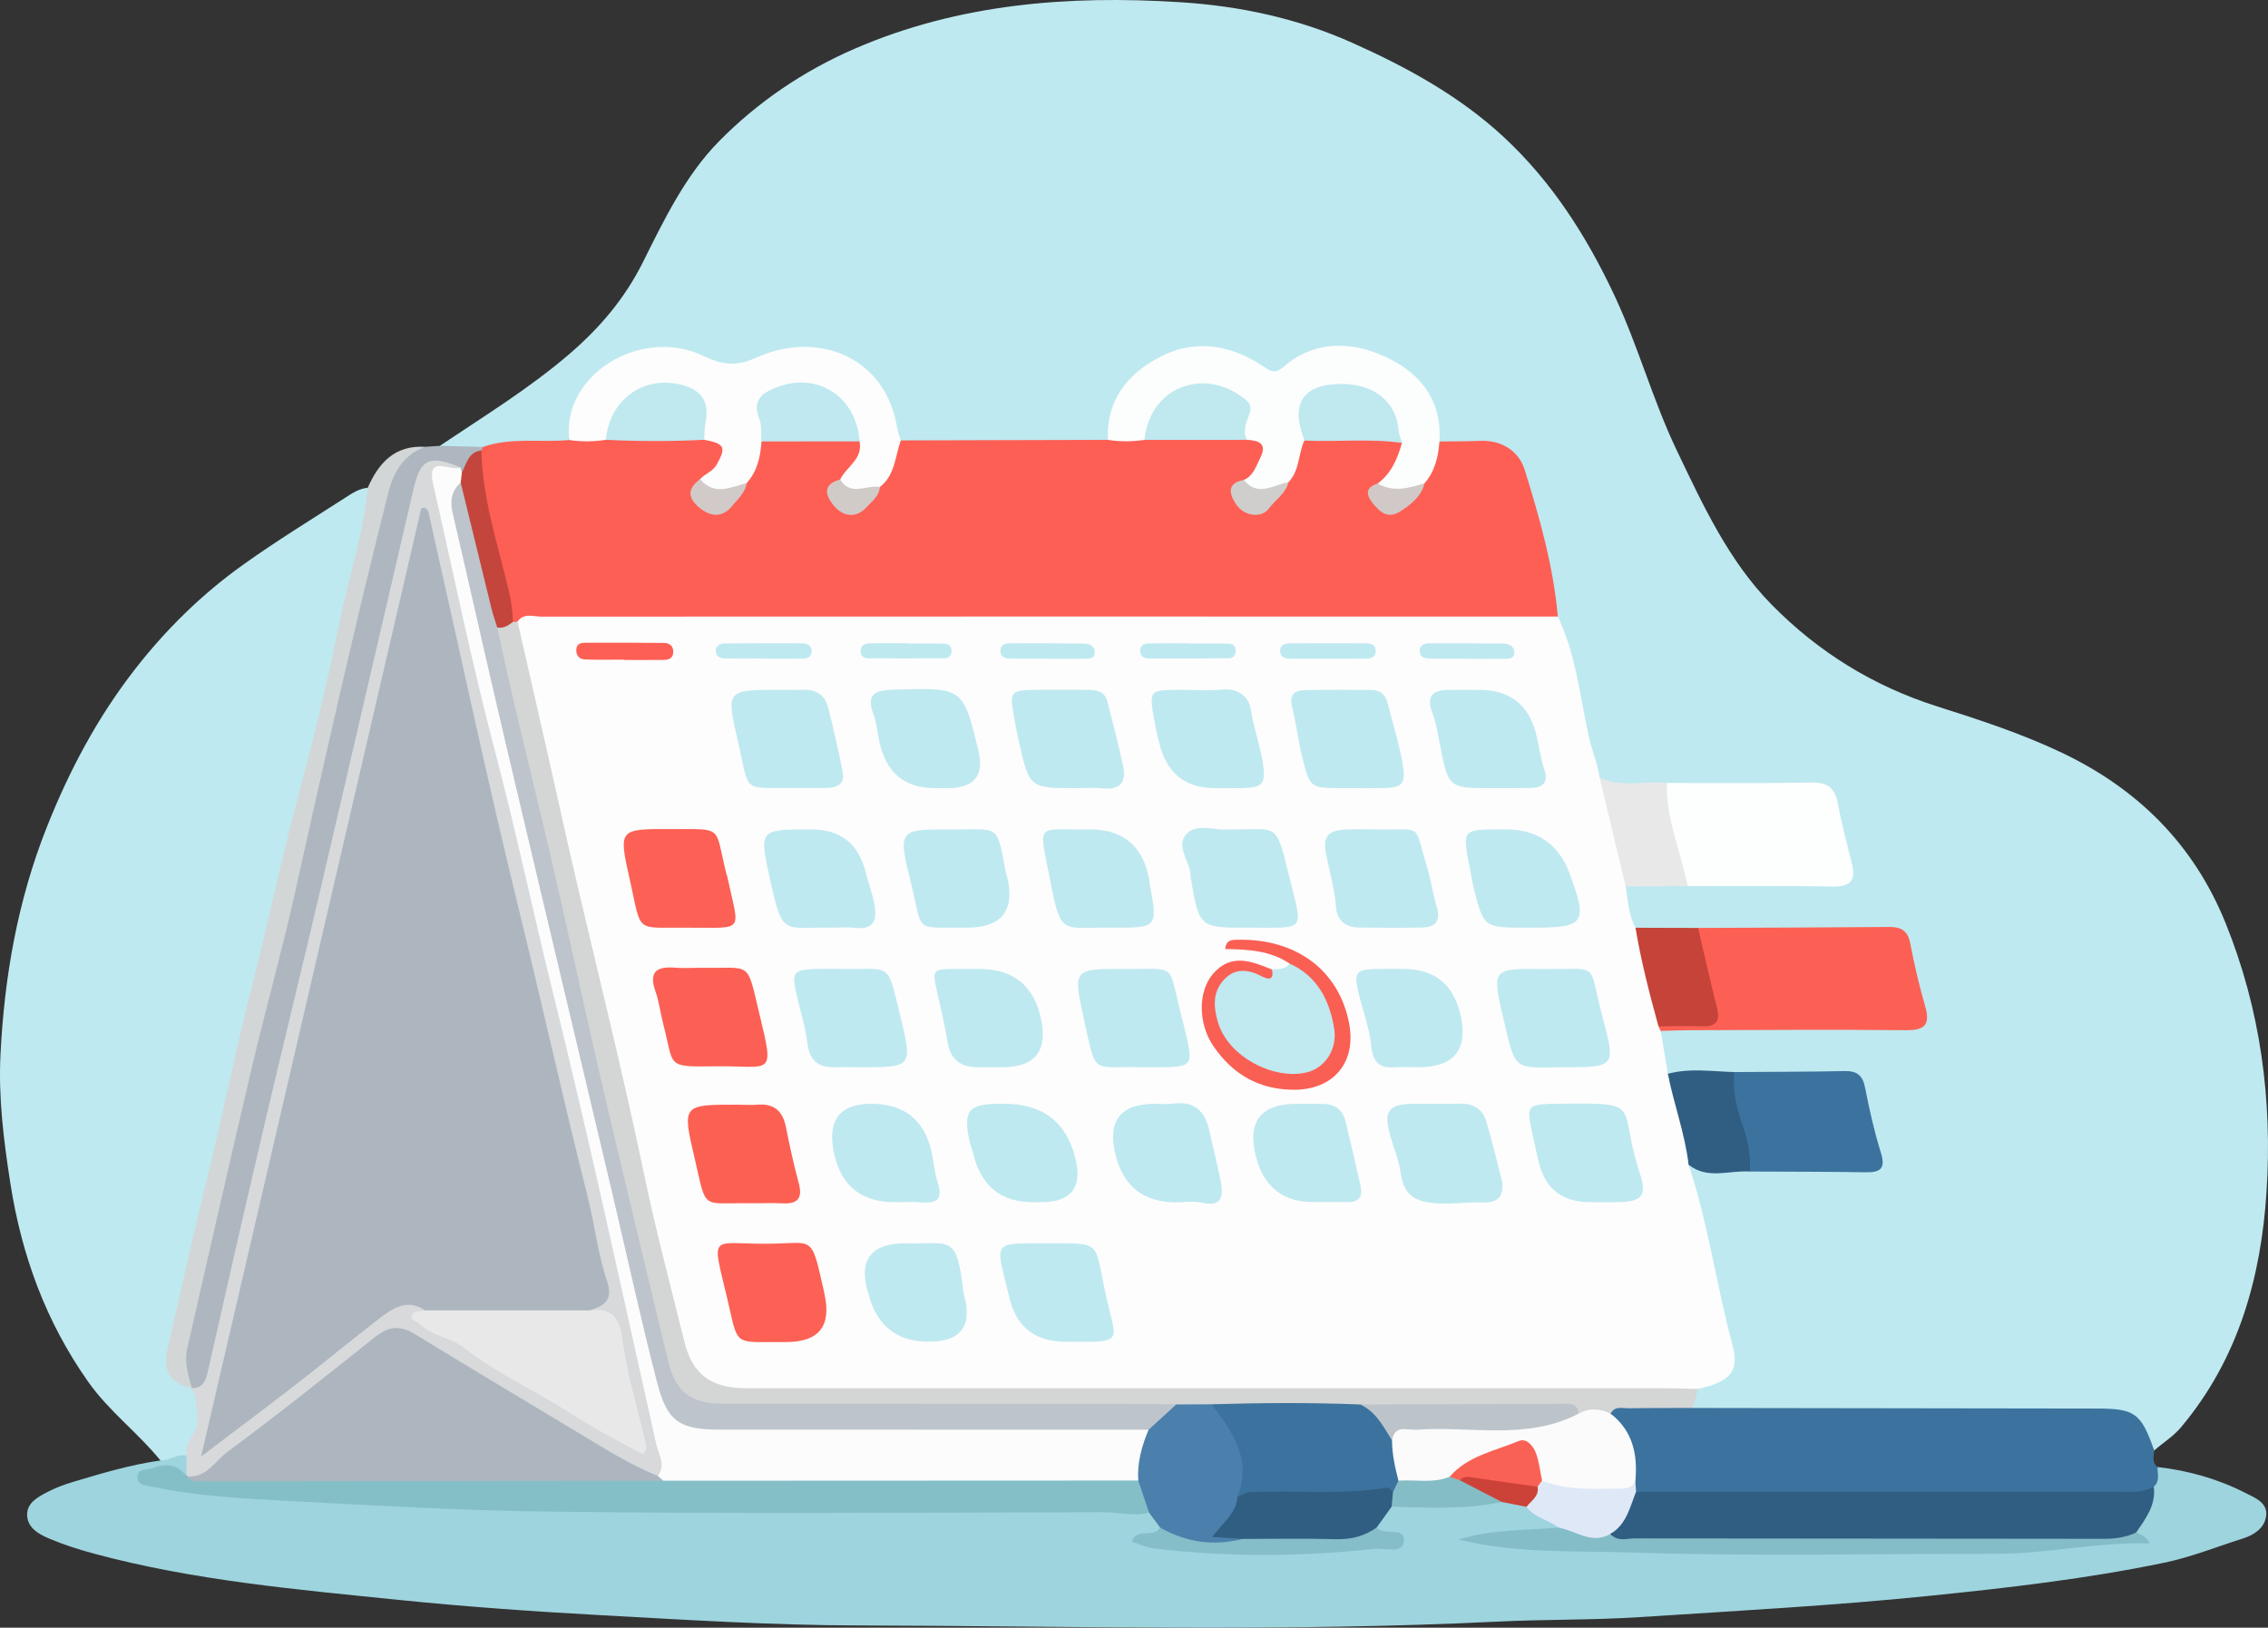 <?xml version="1.0" encoding="UTF-8"?>
<svg id="Layer_1" data-name="Layer 1" xmlns="http://www.w3.org/2000/svg" viewBox="0 0 713.861 512.457">
  <rect x="0" y="0" width="713.861" height="512.457" fill="#333333" stroke="none"/>
  <defs>
    <style>
      .cls-1 {
        fill: #c4453b;
      }

      .cls-2 {
        fill: #cd4238;
      }

      .cls-3 {
        fill: #fcfdfd;
      }

      .cls-4 {
        fill: #adb6bf;
      }

      .cls-5 {
        fill: #fdfefe;
      }

      .cls-6 {
        fill: #d1cac9;
      }

      .cls-7 {
        fill: #4b80ac;
      }

      .cls-8 {
        fill: #bcc4ca;
      }

      .cls-9 {
        fill: #dfe8f7;
      }

      .cls-10 {
        fill: #d0c9c7;
      }

      .cls-11 {
        fill: #bfe9f0;
      }

      .cls-12 {
        fill: #84bdc5;
      }

      .cls-13 {
        fill: #d1cbc8;
      }

      .cls-14 {
        fill: #3b739e;
      }

      .cls-15 {
        fill: #c54338;
      }

      .cls-16 {
        fill: #305e82;
      }

      .cls-17 {
        fill: #fd5f54;
      }

      .cls-18 {
        fill: #fc6053;
      }

      .cls-19 {
        fill: #bee9ef;
      }

      .cls-20 {
        fill: #d7d9db;
      }

      .cls-21 {
        fill: #fbfbfc;
      }

      .cls-22 {
        fill: #fcfdfc;
      }

      .cls-23 {
        fill: #bdc4cb;
      }

      .cls-24 {
        fill: #d3d6d6;
      }

      .cls-25 {
        fill: #fdfdfd;
      }

      .cls-26 {
        fill: #bfe9f1;
      }

      .cls-27 {
        fill: #bfe8f0;
      }

      .cls-28 {
        fill: #9ed4de;
      }

      .cls-29 {
        fill: #fd6054;
      }

      .cls-30 {
        fill: #aeb6bf;
      }

      .cls-31 {
        fill: #e8e8e8;
      }

      .cls-32 {
        fill: #c0e9f0;
      }

      .cls-33 {
        fill: #84bdc8;
      }

      .cls-34 {
        fill: #bfe8ef;
      }

      .cls-35 {
        fill: #bfe9ef;
      }

      .cls-36 {
        fill: #84bfc7;
      }

      .cls-37 {
        fill: #d4d5d5;
      }

      .cls-38 {
        fill: #fa6155;
      }

      .cls-39 {
        fill: #bee9f0;
      }

      .cls-40 {
        fill: #d0cecc;
      }

      .cls-41 {
        fill: #fa5f54;
      }

      .cls-42 {
        fill: #85bdc9;
      }

      .cls-43 {
        fill: #fcfcfc;
      }

      .cls-44 {
        fill: #fc6054;
      }
    </style>
  </defs>
  <path class="cls-39" d="M138.463,140.353c13.836-9.31,28.079-17.995,40.801-28.942,9.571-8.236,17.395-17.453,23.088-28.855,6.727-13.473,13.408-27.378,24.033-38.15,12.162-12.329,26.578-22.107,42.61-29.061C301.813,1.112,336.456-1.529,371.536,.698c18.561,1.178,36.761,5.023,54.046,12.755,17.309,7.743,33.802,16.77,47.692,29.655,15.158,14.061,26.15,31.284,34.921,50.005,7.445,15.889,12.033,32.927,19.584,48.706,8.229,17.196,16.286,34.756,29.886,48.578,14.595,14.835,31.905,25.584,51.898,31.946,13.368,4.254,26.757,8.607,39.443,14.652,23.787,11.334,41.408,28.746,51.432,53.442,11.08,27.3,14.854,55.872,12.952,84.958-1.765,26.991-8.903,52.503-26.888,73.935-2.534,3.019-5.694,4.859-8.461,7.361-7.103-10.822-17.813-10.862-29.231-10.725-34.089,.41-68.187,.167-102.281,.123-4.299-.006-8.686,.511-12.809-1.327-3.224-2.478-1.766-5.102-.244-7.728q11.046-7.221,7.854-20.224c-3.634-14.986-6.188-30.225-10.528-45.047-.538-1.838-1.039-3.699,.704-5.252,6.411-.901,12.834,.06,19.244-.185,10.313-.146,20.632,.087,30.946-.098,7.487-.134,8.354-1.078,6.671-8.053-5.052-20.931-3.093-17.822-21.798-18.107-6.786-.103-13.574,.121-20.364-.081-7.425-.429-15.088,1.376-22.164-2.359-2.295-4.444-4.362-8.905-.849-13.711,7.851-3.045,16.072-1.389,24.101-1.604,15.974-.428,31.968-.008,47.951-.181,7.946-.086,8.554-.983,7.268-8.513q-3.259-19.075-22.525-19.086c-15.171-.032-30.343,.17-45.518-.097-6.498-.049-13.034,.834-19.459-.875-5.158-4.081-5.938-9.186-3.501-15.042,6.166-3.34,12.817-1.555,19.271-1.815,13.827-.241,27.664,.095,41.496-.155,7.728-.14,8.533-1.195,6.863-8.789-4.443-20.206-1.935-18.823-22.67-18.87-10.579-.024-21.16,.147-31.743-.079-7.164-.464-14.662,1.843-21.348-2.559-3.448-3.747-4.478-8.525-5.36-13.283-2.408-12.981-5.357-25.829-9.088-38.492-2.4-12.766-5.384-25.405-8.662-37.972-3.117-11.951-6.931-14.895-19.286-15.354-2.696-.1-5.438,.047-7.876-1.452-1.779-1.56-1.877-3.789-2.382-5.881-4.596-19.037-26.251-28.589-42.936-18.421-5.131,3.127-8.763,3.203-13.979,.417-18.69-9.984-36.832-2.099-42.686,18.067-.749,2.581-1.018,5.416-4.043,6.613-20.56,1.718-41.114,1.505-61.661,.153-3.202-1.092-4.51-3.803-5.241-6.732-5.436-21.755-25.841-26.937-43.631-18.36-4.675,2.254-8.596,1.893-13.1-.116-20.457-9.123-36.619-1.458-42.17,19.819-.482,1.849-.868,3.711-2.698,4.798-8.902,2.365-18.192,.787-27.136,2.738-4.419-.334-9.239,1.458-12.981-2.443Z"/>
  <path class="cls-28" d="M679.1,461.869c9.725,1.109,19.027,3.756,27.734,8.198,3.01,1.536,7.104,3.054,6.416,7.403-.582,3.677-3.742,5.781-7.274,6.9-8.248,2.613-16.364,5.881-24.794,7.632-24.33,5.054-48.997,7.887-73.718,10.411-30.393,3.103-60.868,4.734-91.336,6.713-14.903,.968-29.77,.678-44.634,1.41-67.235,3.309-134.506,1.376-201.759,1.211-26.771-.065-53.553-1.75-80.301-3.213-21.298-1.165-42.6-2.655-63.817-4.819-32.193-3.284-64.499-6.09-95.916-14.541-4.945-1.33-9.869-2.914-14.568-4.928-3.172-1.36-6.641-3.438-6.6-7.468,.037-3.649,3.347-5.425,6.196-6.936,2.607-1.383,5.435-2.44,8.271-3.287,9.056-2.703,18.111-5.443,27.514-6.741,2.554-2.88,5.387-4.069,8.849-1.457,1.166,2.472,1.254,4.756-1.148,6.609-2.425,.466-4.826-.739-8.003,.061,6.821,3.268,13.812,3.105,20.281,3.52,23.503,1.507,47.046,2.527,70.583,3.561,68.832,3.024,137.694,.848,206.537,1.591,4.337,.047,8.677,.185,12.951,1.068,2.856,.995,4.748,2.849,5.232,5.924-.023,2.004-1.811,2.875-4.7,5.259,26.436,1.522,50.963,2.008,76.086-.468-1.509-2.373-4.127-1.946-4.496-4.151,.089-4.017,2.171-6.608,5.763-8.134,11.031-1.719,22.291-.018,33.296-2.228,3.184,.133,6.16,1.111,9.103,2.239,2.866,1.304,5.605,2.851,8.11,4.75,1.553,1.177,2.8,2.614,.41,4.281-6.912,2.641-14.123,2.306-21.172,2.323,.138,.196,.587,.392,1.196,.418,55.487,2.446,111.01,2.202,166.516,1.505,11.904-.15,24.166-.626,35.823-4.162,1.228-4.804,3.817-9.138,4.671-14.059,.769-2.186,.957-4.621,2.694-6.397Z"/>
  <path class="cls-39" d="M58.685,458.299c-2.938-.652-5.339,1.591-8.17,1.515-7.093-8.738-16.213-15.476-22.813-24.856-13.333-18.947-20.929-39.826-24.455-62.505-2.078-13.364-3.763-26.743-3.1-40.276,1.207-24.631,5.383-48.557,14.573-71.724,7.117-17.941,16.006-34.648,27.796-49.787,9.786-12.565,21.011-23.597,34.132-32.961,10.354-7.389,21.128-14.005,31.789-20.857,2.291-1.472,4.493-3.023,7.306-3.278,3.178,5.085,.463,10.048-.62,14.872-9.496,42.3-19.587,84.463-29.538,126.659-8.958,37.985-17.427,76.086-27.094,113.905-1.401,5.48-2.015,11.188-3.099,16.775-.738,3.804-.23,7.682,4.189,9.52,.811,.438,1.52,1,2.153,1.666,4.405,7.881,2.861,14.92-3.048,21.332Z"/>
  <path class="cls-14" d="M679.1,461.869c-.086,2.115,.854,4.426-1.185,6.165-2.113,3.469-5.564,4.101-9.169,4.115-48.975,.199-97.951,.215-146.926-.003-1.899-.009-3.776-.3-5.559-1.005-1.477-.618-2.397-1.748-2.918-3.225,.549-8.862-4.917-16.141-6.503-24.459,8.63-3.706,17.285-3.422,25.958-.178,42.442,.062,84.885,.125,127.327,.184,11.866,.017,13.818,1.453,17.917,13.229-.149,1.828-.765,3.752,1.058,5.177Z"/>
  <path class="cls-30" d="M138.463,140.353l13.51,.381c.244,.737,.162,1.435-.236,2.102-2.714,1.72-2.945,6.318-7.227,6.256-.788-.238-1.543-.531-2.302-.839-8.408-2.609-9.67,3.489-10.882,9.157-8.661,40.515-18.919,80.659-27.992,121.08-11.025,49.117-22.933,98.035-34.171,147.105-.607,2.65-1.213,5.318-2.226,7.803-1.125,2.76-2.56,5.73-6.566,3.648l.037,.002c-4.699-3.937-4.142-9.139-3.182-14.258,2.349-12.517,5.502-24.86,8.38-37.261,14.013-60.384,28.732-120.603,42.129-181.131,3.686-16.654,8.079-33.156,12.347-49.678,1.884-7.292,5.441-12.91,13.643-14.039l4.737-.329Z"/>
  <path class="cls-24" d="M133.726,140.682c-6.641,2.557-9.819,7.778-11.49,14.396-10.601,41.989-20.096,84.231-29.506,126.499-4.029,18.1-9.084,35.969-13.337,54.022-6.957,29.537-13.656,59.134-20.418,88.717-.999,4.368,.197,8.572,1.432,12.732-6.702-1.404-9.265-5.4-7.726-12.074,4.208-18.247,8.172-36.555,12.703-54.722,4.8-19.242,8.516-38.76,13.451-57.911,5.345-20.738,9.68-41.712,15.213-62.41,4.761-17.811,9.152-35.822,12.786-53.856,2.858-14.182,7.593-28.007,8.907-42.504,3.455-7.839,8.501-13.458,17.983-12.889Z"/>
  <path class="cls-25" d="M490.329,194.117c5.692,11.895,6.957,24.967,9.708,37.614,.968,4.449,2.788,8.624,3.459,13.115,5.471,10.767,9.06,21.984,8.197,34.266,.699,4.404,.897,8.928,3.082,12.979,5.836,8.702,5.567,19.186,8.419,28.763,.131,1.277-.146,2.506-.466,3.729,.746,4.495,1.493,8.99,2.239,13.486,5.4,8.807,8.513,18.136,6.524,28.627,6.197,18.495,8.715,37.887,13.79,56.664,2.267,8.387-.652,11.713-10.868,13.923-3.53,2.746-7.713,2.239-11.74,2.234-95.778-.114-191.556,.006-287.334-.067-12.575-.01-18.992-4.729-22.254-17.079-4.641-17.572-8.752-35.291-12.729-53.02-12.232-54.53-25.807-108.746-37.792-163.331-.807-3.676-2.166-7.366-.279-11.133,4.133-4.37,9.577-3.15,14.575-3.157,67.248-.09,134.496-.059,201.744-.058,33.082,0,66.163-.034,99.245,.037,4.27,.009,8.763-.674,12.479,2.409Z"/>
  <path class="cls-17" d="M490.329,194.117c-106.647-.014-213.294-.038-319.941,.016-2.512,.001-5.488-1.288-7.488,1.553-.793,.729-1.537,.683-2.236-.135-4.512-14.576-8.113-29.374-10.675-44.424-.565-3.321,.093-6.369,1.541-9.321,.136-.362,.283-.719,.443-1.072,8.888-3.16,18.179-1.327,27.252-2.2,3.576-2.511,7.66-1.936,11.65-1.935,9.782-.207,19.565-.223,29.343,.008,3.286,.498,7.765-.463,8.531,4.088,.789,4.687-2.384,7.962-5.981,10.592-2.534,1.723-4.051,3.676-1.102,6.322,2.256,2.024,4.788,2.397,7.214,.374,2.295-1.913,3.531-4.631,4.863-7.254,3.034-4.04,2.52-9.992,7.115-13.192,9.476-1.6,18.947-1.657,28.414,.012,5.953,6.063,.23,9.337-3.132,13.181-2.28,2.102-4.406,4.525-1.307,7.269,3.11,2.753,5.852,1.032,8.058-1.773,.982-1.249,1.785-2.621,2.642-3.957,3.967-3.77,3.113-10.373,7.979-13.61l65.214-.172c3.589-2.525,7.691-1.85,11.68-1.887,10.372-.189,20.745-.351,31.112,.109,9.167,2.318,9.74,5.973,2.332,14.707-2.404,1.461-4.909,3.155-2.274,6.186,2.46,2.83,5.293,2.004,7.616-.484,2.004-2.147,3.854-4.446,5.103-7.161,2.913-4.01,1.288-10.669,7.446-12.792,9.402-.842,18.799-1.363,28.168,.287,5.489,6.981-.606,10.826-4.15,15.365-1.567,1.219-2.866,2.534-1.261,4.617,1.535,1.992,3.546,2.318,5.7,1.251,3.256-1.611,5.236-4.454,6.847-7.591,2.696-3.687,2.881-8.625,6.016-12.088,4.31-.063,8.623-.037,12.929-.211,6.855-.276,12.116,3.381,13.902,9.104,4.706,15.076,9.026,30.347,10.436,46.215Z"/>
  <path class="cls-37" d="M161.511,195.733c.468,.126,.932,.11,1.39-.048,4.471,19.707,9.032,39.395,13.395,59.126,8.38,37.892,18.218,75.445,26.123,113.453,3.786,18.201,8.526,36.208,13.02,54.256,2.549,10.239,8.441,14.529,19.25,14.53,96.382,.008,192.764,.004,289.146,.017,3.526,.001,7.053,.14,10.579,.214l-1.617,5.998c-6.711,.023-13.423-.012-20.132,.106-1.995,.035-4.409-.897-5.692,1.697-3.927,1.58-7.877,1.428-11.855,.175-12.299-1.748-24.652-.522-36.972-.736-9.932-.172-19.872-.222-29.812-.081-15.396,.049-30.79,.306-46.177-.168-3.948,.19-7.903,.163-11.854,.184-46.931-.259-93.865,.002-140.798-.168-13.458-.049-19.08-4.332-22.21-17.89-12.249-53.054-24.932-106.006-37.134-159.072-4.306-18.727-8.39-37.535-13.372-56.116-1.111-4.144-2.358-8.373-1.372-12.792,1.325-2.494,3.335-3.442,6.094-2.687Z"/>
  <path class="cls-44" d="M522.729,324.581c-.238-.48-.477-.96-.715-1.44,2.742-2.969,6.426-2.288,9.8-2.289,5.169-0,6.655-2.285,5.324-7.071-1.289-4.636-1.963-9.421-3.271-14.062-.721-2.56-1.58-5.211,.613-7.57,20.042-.089,40.085-.13,60.126-.309,3.84-.034,5.913,1.201,6.673,5.255,1.244,6.634,2.817,13.229,4.675,19.719,1.642,5.737,.004,7.585-6.023,7.523-22.755-.236-45.514-.046-68.272,.008-2.977,.007-5.953,.153-8.93,.235Z"/>
  <path class="cls-22" d="M190.696,138.466c-3.82,.591-7.644,.667-11.471,.068-2.655-20.386,22.431-35.863,42.072-26.533,5.818,2.764,10.096,3.599,16.853,.551,18.983-8.566,40.648-.462,44.261,22.233,.21,1.317,.727,2.585,1.101,3.876-1.779,5.073-1.774,10.944-6.572,14.663-3.344,2.717-7.084,3.182-10.981,1.584-1.594-.653-3.656-1.621-1.505-3.935,1.936-4.052,7.228-6.406,6.082-12.018-2.085-1.935-2.399-4.796-3.724-7.13-4.222-7.439-11.838-10.515-20.06-8.134-3.851,1.115-6.112,3.309-5.649,7.605,.291,2.698,.63,5.424-1.432,7.693-.286,4.81-1.304,9.36-4.638,13.09-3.655,4.231-8.233,4.542-13.092,2.81-1.65-.588-3.695-1.661-1.578-4.027,1.527-1.765,3.954-2.327,5.232-4.617,3.025-5.422,2.575-6.554-3.939-7.784-.827-.756-1.486-1.714-1.385-2.803,.462-4.991,.917-10.006-5.417-11.73-6.337-1.726-12.136-1.055-17.264,3.729-3.301,3.079-3.929,7.645-6.893,10.808Z"/>
  <path class="cls-3" d="M391.527,151.095c3.024-1.31,3.796-4.302,5.114-6.877,2.343-4.576-.392-5.528-4.133-5.742-1.428-.525-2.322-1.624-1.978-3.056,1.421-5.907-.337-9.824-6.425-11.654-6.697-2.013-13.365-.325-17.532,4.58-2.622,3.087-3.299,7.352-6.344,10.15-3.836,.558-7.671,.606-11.505-.009-.615-13.192,6.952-21.631,17.651-26.733,10.335-4.928,21.136-3.016,30.752,3.25,2.487,1.62,3.941,3.063,6.826,.516,8.827-7.792,19.74-8.117,29.576-4.263,11.804,4.625,20.517,13.24,19.53,27.749-.325,4.827-1.431,9.375-4.687,13.158-6.764,4.997-9.85,5.011-14.746,.068,4.312-3.211,6.258-7.836,7.64-12.797-1.36-1.956-2.952-3.691-3.703-6.108-2.244-7.219-7.817-9.913-14.866-10.147-8.762-.29-11.816,3.002-11.158,11.808,.102,1.369,.149,2.687-.993,3.706-1.969,4.262-1.45,9.473-5.011,13.127-3.558,3.26-7.578,4.993-12.354,3.143-1.515-.587-3.921-1.392-1.656-3.87Z"/>
  <path class="cls-5" d="M524.664,246.502c15.195-.012,30.394,.145,45.584-.132,5.053-.092,7.34,1.755,8.231,6.648,1.157,6.353,2.856,12.61,4.426,18.883,1.339,5.348-.53,7.318-6.111,7.214-15.19-.282-30.389-.136-45.584-.16-5.864-10.075-10.366-20.425-6.547-32.453Z"/>
  <path class="cls-14" d="M545.875,337.52c11.588-.084,23.177-.067,34.761-.309,3.994-.084,5.696,1.464,6.446,5.387,1.311,6.862,2.892,13.709,4.948,20.382,1.562,5.068-.282,6.173-4.878,6.096-12.125-.204-24.255-.17-36.382-.231-3.796-7.777-5.257-16.216-6.863-24.599-.469-2.445,.263-4.79,1.968-6.726Z"/>
  <path class="cls-31" d="M524.664,246.502c-.359,11.33,4.401,21.628,6.547,32.453-6.506,.052-13.011,.104-19.517,.156-2.732-11.422-5.465-22.844-8.197-34.266,6.848,3.211,14.127,.912,21.168,1.657Z"/>
  <path class="cls-15" d="M534.48,292.15c1.959,8.339,3.804,16.708,5.924,25.006,1.09,4.269-.133,6.093-4.62,5.945-4.585-.151-9.18,.014-13.77,.041-2.816-10.257-5.488-20.547-7.238-31.052,6.568,.02,13.136,.04,19.704,.061Z"/>
  <path class="cls-16" d="M545.875,337.52c-.637,5.984,.845,11.661,2.776,17.2,1.607,4.611,2.41,9.266,2.12,14.124-6.453-.473-13.305,2.627-19.278-2.151-1.134-9.78-4.65-19.016-6.524-28.627,6.925-1.865,13.928-.728,20.906-.547Z"/>
  <path class="cls-20" d="M60.371,437.046c3.432-.024,4.338-2.135,5.019-5.165,5.856-26.027,11.806-52.034,17.887-78.01,5.836-24.931,11.952-49.796,17.783-74.727,9.762-41.741,19.359-83.521,29.108-125.265,2.23-9.548,5.086-10.733,14.774-6.703-5.629,2.132-6.312,5.779-4.963,11.503,15.568,66.077,31.096,132.163,46.603,198.254,7.598,32.383,15.029,64.812,22.13,97.312,.736,3.369,2.213,6.839-.296,10.14-2.915,2.65-5.559,.837-8.155-.597-22.565-12.464-44.491-26.016-66.539-39.352-8.398-5.08-9.446-5.26-17.183,.573-16.471,12.418-32.454,25.467-48.965,37.832-2.39,1.79-4.581,4.008-7.995,2.704-.295-.266-.588-.535-.882-.803-.004-2.148-.008-4.296-.013-6.444-.784-4.516,4.116-7.326,3.425-11.997-.462-3.121,.087-6.39-1.738-9.255Z"/>
  <path class="cls-36" d="M361.662,476.21c-4.823,1.281-9.638-.119-14.46-.111-58.33,.106-116.667,.56-174.987-.192-27.253-.351-54.533-1.922-81.763-3.369-14.147-.752-28.494-1.482-42.505-4.473-1.899-.405-4.288-.353-4.652-2.468-.57-3.308,2.866-2.678,4.544-3.321,3.986-1.528,7.948-1.445,10.86,2.467l.069,.072c5.959,1.644,11.57-1.282,17.517-1.23,38.203,.332,76.411,.323,114.614,.01,5.963-.049,11.6,2.672,17.566,1.257,2.825-1.233,5.83-1.079,8.797-1.081,43.572-.025,87.143-.039,130.715,.005,2.974,.003,5.962-.015,8.855,.864,5.033,2.42,6.49,6.346,4.83,11.571Z"/>
  <path class="cls-16" d="M514.964,469.649c50.624-.003,101.249-.003,151.873-.015,3.764-.001,7.61,.488,11.077-1.599,.754,5.82-2.564,10.08-5.545,14.469-5.23,4.697-11.885,2.958-17.752,3.212-46.218,2.006-92.475,.673-138.716,1.003-2.708,.019-5.427,.029-7.903-1.31-2.483-7.366,3.035-11.213,6.965-15.761Z"/>
  <path class="cls-7" d="M361.662,476.21c-1.132-3.363-2.264-6.726-3.396-10.088-3.592-5.71-.861-10.785,1.574-15.895,2.203-4.31,6.016-6.557,10.404-8.062,3.693-.016,7.386-.031,11.079-.047,10.28,6.799,13.383,15.451,10.362,28.836-.729,4.083-3.134,7.35-5.388,10.594,1.09,2.17,5.486,.352,4.809,4.314-9.821,3.562-21.513,1.335-25.954-4.927-1.163-1.575-2.325-3.15-3.488-4.725Z"/>
  <path class="cls-33" d="M506.923,482.911c2.122,2.579,5.042,1.429,7.59,1.433,49.221,.079,98.442,.044,147.663,.13,3.595,.006,6.958-.471,10.194-1.971,1.425,.639,3.034,1.008,4.301,3.415-16.481-.508-32.176,3.302-48.216,3.279-38.2-.053-76.43,.876-114.586-.405-18.181-.61-36.643,.419-54.765-4.109,10.236-3.173,20.918-2.863,31.438-3.742,5.733-1.607,10.958,1.012,16.383,1.969Z"/>
  <path class="cls-16" d="M391.178,484.505c-2.873-.186-5.746-.372-9.622-.624,3.214-4.472,7.632-7.373,7.908-12.594,1.663-2.91,4.412-3.828,7.508-3.957,12.393-.517,24.818,.338,37.198-.94,1.92-.198,3.722,.56,4.888,2.316,.885,2.106,.706,4.021-1.03,5.649-1.572,2.186-3.144,4.373-4.716,6.559-.833,2.501-2.656,4.407-5.088,4.646-12.376,1.216-24.814,3.209-37.046-1.055Z"/>
  <path class="cls-42" d="M391.178,484.505c9.733,.001,19.47-.18,29.196,.08,4.816,.129,9.066-.89,12.938-3.672,2.27,2.919,9.224-.738,8.537,4.516-.507,3.882-6.074,1.86-9.359,2.215-23.115,2.497-46.249,2.637-69.354-.156-2.344-.283-4.588-1.387-6.923-2.125,1.65-4.698,7.036-.875,8.938-4.428,8.199,4.668,16.87,5.899,26.029,3.57Z"/>
  <path class="cls-9" d="M506.923,482.911c-5.959,3.484-10.957-1.019-16.383-1.969-3.144-2.514-7.558-3.066-10.085-6.533-.573-2.964,1.411-5.017,2.608-7.358,.8-.953,1.827-1.432,3.063-1.477,9.544-.108,19.016,2.361,28.605,.813,.078,1.087,.155,2.174,.233,3.26-1.96,4.857-2.988,10.28-8.041,13.262Z"/>
  <path class="cls-12" d="M438.028,474.355l.408-4.605c.695-1.455,.205-3.472,2.07-4.377,4.819-1.79,9.968-.914,14.9-1.847,1.705-.022,3.299,.45,4.852,1.095,3.923,3.066,10.714,1.837,12.423,8.243-11.466,2.466-23.066,1.818-34.653,1.49Z"/>
  <path class="cls-2" d="M472.68,472.865c-4.398-2.277-8.796-4.555-13.194-6.832,.215-2.117,1.854-2.7,3.455-2.541,7.175,.712,14.645,.196,21.032,4.565,.546,3.069-2.034,4.407-3.518,6.352l-7.775-1.544Z"/>
  <path class="cls-21" d="M456.262,464.941c-5.231,2.169-10.73,.815-16.095,1.23-4.393-3.762-4.327-8.653-3.49-13.746,1.621-4.485,5.554-4.571,9.308-4.695,7.773-.255,15.553-.133,23.329-.084,7.262,.045,14.482,.052,21.397-2.715,1.991-.797,4.145-1.234,6.171,.132,3.368-1.874,6.731-1.632,10.091,.02,7.043,5.479,8.539,12.977,7.758,21.305-1.377,2.613-3.962,2.253-6.201,2.28-7.817,.095-15.692,.509-23.174-2.537-1.415-.991-1.988-2.534-2.454-4.06-1.751-5.741-5.062-6.973-10.399-4.196-5.235,2.724-10.941,4.446-16.243,7.065Z"/>
  <path class="cls-43" d="M361.536,450.115c-2.16,5.117-3.639,10.373-3.27,16.007-49.817,.022-99.635,.044-149.452,.066-.688-.385-1.652-.448-1.759-1.51,2.614-3.465,.204-6.886-.505-10.055-10.642-47.528-20.867-95.166-32.583-142.432-6.286-25.358-11.619-50.933-18.29-76.21-7.282-27.592-12.965-55.607-19.311-83.445-2.251-9.876,5.551-3.836,8.578-5.359,.076,.539,.224,1.058,.446,1.556,.929,1.256,.964,2.657,.686,4.112-1.737,3.58-1.464,7.08-.573,10.978,16.167,70.703,33.012,141.247,49.493,211.876,4.058,17.392,8.111,34.788,12.204,52.172,4.16,17.668,7.089,19.86,24.799,19.863,39.044,.007,78.088-.034,117.131,.053,4.216,.009,8.765-1.044,12.406,2.329Z"/>
  <path class="cls-1" d="M145.008,151.943l.38-3.211c1.492-2.802,2.036-6.443,6.142-6.927,.287,15.582,5.402,30.237,8.842,45.202,.674,2.931,.903,5.8,1.138,8.726-1.456,1.18-2.984,2.165-4.994,1.838-1.352-.432-2.617-1.295-2.888-2.581-3.01-14.321-9.073-28.036-8.621-43.048Z"/>
  <path class="cls-32" d="M400.378,305.257c1.942-.311,4.172,.203,5.487-1.91,1.934-1.305,3.587-.535,5.174,.703,7.084,5.523,10.804,12.982,11.023,21.751,.154,6.181-3.4,10.917-9.264,13.13-12.733,4.805-30.47-6.441-31.835-19.974-1.108-10.986,4.955-16.274,15.601-13.55,1.333,.341,2.576,.832,3.813-.151Z"/>
  <path class="cls-11" d="M472.871,372.261c.379,4.72-1.596,6.466-6.244,6.298-4.759-.172-9.445,.611-14.334,.302-6.963-.44-10.466-2.599-11.43-9.59-.584-4.235-2.373-8.293-3.483-12.468-1.827-6.869-.246-9.097,6.651-9.261,5.156-.123,10.321,.108,15.474-.06,4.081-.134,7.045,1.559,8.198,5.298,1.978,6.415,3.471,12.98,5.168,19.482Z"/>
  <path class="cls-11" d="M343.001,261.119q15.963,.001,18.758,16.046c.046,.265,.007,.545,.057,.808,2.638,14.104,2.638,14.219-12.088,14.073-15.651-.155-15.772,2.905-19.291-15.379-3.55-18.448-4.459-15.231,12.564-15.549Z"/>
  <path class="cls-11" d="M338.824,248.146c-14.919-.011-14.823-.032-18.172-14.876-.593-2.628-1.095-5.242-1.554-7.891-1.298-7.484-1.01-8.029,6.139-8.174,5.672-.115,11.348,.005,17.022-.022,2.879-.014,5.491,.406,6.324,3.732,1.693,6.76,3.475,13.502,4.931,20.314,1.111,5.198-1.154,7.561-6.589,6.971-2.671-.29-5.398-.05-8.1-.054Z"/>
  <path class="cls-29" d="M216.28,292.079c-16.56-.206-14.198,2.122-17.958-14.716-3.657-16.377-3.76-16.4,12.81-16.342,16.809,.059,13.731-1.153,17.361,13.543,.13,.526,.341,1.032,.453,1.561,3.799,17.875,5.805,15.869-12.666,15.953Z"/>
  <path class="cls-39" d="M370.104,378.535q-15.129-.056-18.892-14.611-4.239-16.396,12.311-16.403c1.899-.001,3.828,.215,5.692-.043,6.746-.932,10.126,2.368,11.453,8.617,1.119,5.269,2.528,10.48,3.542,15.768,.881,4.596,.579,8.296-5.99,6.769-2.574-.598-5.403-.098-8.115-.098Z"/>
  <path class="cls-11" d="M359.403,336.011c-15.891-.45-14.287,2.925-18.087-14.468-3.618-16.562-3.932-16.581,13.168-16.467,16.012,.106,13.116-2.087,17.105,13.744,.528,2.095,1.083,4.183,1.575,6.286,2.467,10.542,2.19,10.877-8.875,10.904-1.629,.004-3.257,.001-4.886,.001Z"/>
  <path class="cls-29" d="M247.525,422.524c-17.477-.154-14.829,2.067-18.902-14.908-4.629-19.293-4.91-16.044,12.275-16.035,15.524,.008,14.23-3.655,18.497,15.24,.06,.264,.088,.535,.146,.8q3.245,14.883-12.017,14.903Z"/>
  <path class="cls-11" d="M386.711,261.11c15.581,.266,14.719-2.942,19.013,14.58,4.415,18.013,5.785,16.315-12.798,16.387-15.444,.06-15.486-.038-18.152-15.805-.045-.265-.034-.539-.048-.808-.229-4.528-5.177-9.516-.84-13.306,3.369-2.944,8.879-.544,12.824-1.048Z"/>
  <path class="cls-18" d="M236.729,378.831c-16.444-.296-14.13,2.766-18.174-14.524-3.856-16.489-3.687-16.53,13.421-16.513,2.164,.002,4.341,.166,6.491-.005,5.308-.423,7.953,2.127,8.94,7.184,1.138,5.83,2.423,11.645,3.971,17.378,1.236,4.577,.051,6.746-4.91,6.504-3.239-.158-6.492-.03-9.738-.024Z"/>
  <path class="cls-11" d="M304.192,292.076c-16.815-.204-13.526,1.984-17.471-14.07-4.142-16.861-4.057-16.95,13.095-16.865,15.072,.074,13.811-2.005,16.817,13.759,.05,.26,.226,.495,.29,.754q4.072,16.43-12.731,16.423Z"/>
  <path class="cls-39" d="M325.171,378.496q-15.184,.002-18.839-15.3c-.314-1.312-.873-2.567-1.159-3.882-2.087-9.599-.394-11.737,9.272-11.794,.543-.003,1.086-.001,1.628-.001q18.311-.019,22.477,17.445,3.226,13.525-10.936,13.533c-.814,0-1.628,0-2.442,0Z"/>
  <path class="cls-26" d="M264.782,305.053c15.814,.292,14.352-2.673,18.471,14.315,4.039,16.662,4.108,16.646-12.606,16.642-2.433-.001-4.87-.098-7.298,.013-5.44,.249-8.519-1.778-9.235-7.653-.646-5.305-2.336-10.479-3.504-15.725-1.451-6.515-.777-7.358,6.063-7.577,2.7-.086,5.406-.014,8.109-.016Z"/>
  <path class="cls-11" d="M427.086,248.144c-1.619-.001-3.239,.003-4.858-.002-9.765-.027-9.965-.07-12.376-9.865-1.277-5.191-1.87-10.552-3.172-15.735-.942-3.747,.723-5.189,3.932-5.265,7.013-.167,14.032-.086,21.049-.053,2.817,.013,4.449,1.553,5.126,4.25,1.566,6.238,3.556,12.399,4.652,18.717,1.201,6.922,.09,7.836-7.067,7.948-2.428,.038-4.858,.006-7.287,.005Z"/>
  <path class="cls-11" d="M465.611,217.196q14.399-.02,17.894,13.948c.907,3.65,1.34,7.444,2.525,10.993,1.57,4.703-.715,5.902-4.661,5.966-4.054,.067-8.111,.034-12.166,.041-12.892,.022-13.319-.15-15.814-12.806-.73-3.703-1.243-7.455-2.583-10.967-1.959-5.137,.105-7.117,5.071-7.168,3.244-.033,6.489-.006,9.733-.006Z"/>
  <path class="cls-11" d="M433.078,261.12c15.123,.378,11.721-2.734,16.295,12.647,1.148,3.859,1.694,7.896,2.844,11.754,1.253,4.204-.231,6.381-4.43,6.481-6.752,.161-13.512,.123-20.265,.017-4.091-.064-6.675-2.301-6.993-6.382-.442-5.665-2.014-11.074-3.115-16.595-1.165-5.843,.501-7.674,6.747-7.903,2.969-.109,5.944-.019,8.917-.021Z"/>
  <path class="cls-11" d="M441.623,305.05q14.978,.012,18.142,14.773,3.471,16.192-13.394,16.184c-2.427-.001-4.865-.148-7.279,.025-5.081,.365-7.052-1.74-7.524-6.956-.477-5.269-2.477-10.395-3.749-15.598-1.87-7.648-1.324-8.336,6.522-8.429,2.427-.029,4.854-.004,7.281-0Z"/>
  <path class="cls-26" d="M492.149,336.011c-16.284,.118-14.978,1.617-19.309-16.863-3.269-13.953-2.668-14.243,11.914-14.058,19.89,.253,14.677-3.138,19.927,16.173,3.966,14.589,3.374,14.75-12.532,14.748Z"/>
  <path class="cls-11" d="M261.124,292.078c-14.342-.284-14.79,2.82-18.563-14.361-3.659-16.66-3.968-16.592,12.822-16.596q13.683-.003,17.093,13.439c.862,3.382,2.086,6.686,2.732,10.104,.866,4.584,.149,8.162-5.982,7.466-2.668-.303-5.399-.051-8.102-.051Z"/>
  <path class="cls-11" d="M501.327,378.494c-.271-.002-.542-.001-.814-.002q-13.032-.024-16.114-12.278c-.913-3.662-1.636-7.371-2.44-11.06-1.445-6.63-.869-7.36,6.026-7.626,.812-.031,1.627,.003,2.441-.008,27.77-.392,18.436-.117,25.761,22.014,2.403,7.259,.334,8.879-7.538,8.958-2.44,.024-4.881,.004-7.322,.002Z"/>
  <path class="cls-11" d="M413.546,378.468q-14.525,.032-18.208-14.222-4.348-16.827,13.055-16.728c2.701,.015,5.402,.002,8.103,.03,3.728,.038,6.135,1.905,7.01,5.484,1.655,6.768,3.216,13.559,4.737,20.359,.751,3.356-.529,5.17-4.163,5.094-3.51-.073-7.023-.016-10.534-.016Z"/>
  <path class="cls-11" d="M335.34,422.414q-14.676,.004-17.853-14.642c-.513-2.359-1.143-4.693-1.703-7.043-1.995-8.368-1.338-9.184,7.5-9.282,1.891-.021,3.783-.005,5.674,0,17.798,.048,15.444-1.118,18.81,14.875,3.565,16.938,7,16.208-12.428,16.092Z"/>
  <path class="cls-11" d="M382.452,248.146q-13.35-.005-17.14-12.672c-.838-2.827-1.455-5.733-1.978-8.637-1.714-9.514-1.636-9.587,7.683-9.651,4.6-.032,9.23,.33,13.791-.092,5.084-.47,8.322,2.39,8.914,6.354,.844,5.642,2.826,10.941,3.728,16.488,1.133,6.969,.025,8.076-6.881,8.202-2.705,.049-5.411,.008-8.117,.008Z"/>
  <path class="cls-44" d="M220.512,304.689c16.378,.272,14.389-2.525,18.468,14.322,4.938,20.392,3.913,16.486-13.494,16.697-16.27,.197-13.133,.321-16.747-13.394-.894-3.393-1.28-6.947-2.438-10.237-2.163-6.146,.414-7.858,6.104-7.42,2.687,.207,5.404,.036,8.107,.032Z"/>
  <path class="cls-11" d="M249.856,248.101c-16.564-.053-13.845,1.572-17.468-14.144-3.879-16.822-4.039-16.786,13.135-16.78,2.436,.001,4.875,.081,7.309-.004,4.078-.142,6.853,1.668,7.832,5.587,1.691,6.771,3.283,13.575,4.604,20.425,.677,3.513-1.719,4.829-4.853,4.898-3.518,.077-7.038,.018-10.557,.018Z"/>
  <path class="cls-11" d="M482.197,292.075c-.81-0-1.62,0-2.43-0-12.555-.007-12.838-.204-15.83-12.195-.583-2.335-.929-4.728-1.403-7.091-2.323-11.573-2.248-11.664,9.784-11.67,.54-0,1.08,.001,1.62,.001q14.961,.004,20.1,13.884c5.806,15.682,4.837,17.079-11.841,17.072Z"/>
  <path class="cls-11" d="M284.961,391.45c.27,0,.54-.005,.811,.001,13.485,.263,15.304-2.896,17.433,14.956,.095,.797,.336,1.576,.519,2.362q3.183,13.641-11.357,13.641-15.272,.001-19.033-15.199c-.064-.26-.22-.497-.29-.756q-4.078-15.005,11.917-15.005Z"/>
  <path class="cls-26" d="M308.142,305.055q16.303-.007,19.579,15.967,3.073,14.989-12.304,14.988c-2.429-0-4.859-.044-7.286,.006-5.725,.117-9.055-2.374-9.95-8.273-.762-5.02-2.008-9.969-3.116-14.932-1.71-7.657-1.738-7.659,5.791-7.751,2.429-.03,4.858-.005,7.286-.006Z"/>
  <path class="cls-11" d="M294.252,248.144q-14.38-.006-17.483-14.731c-.609-2.893-.857-5.921-1.889-8.653-2.442-6.466,.952-7.451,6.249-7.622,22.026-.711,22.024-.776,26.824,19.136q2.861,11.866-9.637,11.87c-1.355,0-2.709,0-4.064,0Z"/>
  <path class="cls-39" d="M281.618,378.495q-16.298-.018-19.292-16.391-2.666-14.584,11.91-14.583,15.248,.001,18.834,14.538c.829,3.396,.986,6.987,2.078,10.28,1.827,5.508-.575,6.63-5.393,6.199-2.692-.241-5.423-.043-8.137-.043Z"/>
  <path class="cls-41" d="M400.378,305.257c.612,3.036-.795,3.386-3.082,2.19-4.175-2.182-8.299-2.877-11.903,.845-3.879,4.006-3.419,8.991-1.99,13.728,3.166,10.49,17.407,18.235,28.086,15.557,5.637-1.414,9.54-7.332,8.432-13.895-1.494-8.847-5.288-16.382-14.055-20.336-6.088-4.125-13.122-4.435-20.223-4.562,.234-3.187,2.633-2.892,4.14-2.918,18.347-.318,31.731,9.724,34.868,26.401,2.301,12.233-4.89,20.808-17.321,20.823-10.918,.013-19.288-4.799-25.355-13.655-4.945-7.218-4.922-17.352-.146-22.863,5.713-6.592,12.148-3.939,18.55-1.316Z"/>
  <path class="cls-11" d="M240.23,207.327c-4.066,0-8.133,.044-12.198-.023-1.468-.024-2.71-.762-2.727-2.367-.017-1.62,1.218-2.35,2.695-2.36,8.133-.055,16.267-.077,24.4-.039,1.746,.008,3.289,.647,3.051,2.809-.187,1.7-1.637,2.005-3.02,2.023-4.066,.051-8.134,.018-12.201,.018l-0-.06Z"/>
  <path class="cls-17" d="M196.262,207.672c-4.065,0-8.136,.128-12.192-.059-1.8-.083-2.892-1.365-2.655-3.338,.22-1.828,1.743-1.917,3.041-1.922,8.135-.031,16.271,.004,24.406,.065,1.855,.014,3.12,.882,3.042,2.929-.085,2.235-1.789,2.406-3.438,2.425-4.067,.046-8.136,.015-12.204,.015l-0-.115Z"/>
  <path class="cls-11" d="M374.497,202.614c4.059,0,8.12-.065,12.177,.033,1.538,.037,2.464,1.017,2.263,2.655-.151,1.229-1.044,1.938-2.207,1.947-8.391,.067-16.782,.092-25.173,.072-1.477-.004-2.706-.77-2.728-2.359-.022-1.597,1.182-2.374,2.671-2.395,4.331-.059,8.664-.021,12.996-.021l0,.068Z"/>
  <path class="cls-11" d="M417.604,207.392c-3.792,.007-7.585,.048-11.377-.012-1.695-.026-3.386-.426-3.321-2.595,.049-1.645,1.404-2.226,2.834-2.234,8.126-.043,16.253-.04,24.379-.004,1.419,.006,2.777,.5,2.894,2.166,.155,2.226-1.52,2.626-3.219,2.652-4.062,.062-8.126,.02-12.19,.027Z"/>
  <path class="cls-11" d="M329.477,207.376c-3.788,0-7.577,.047-11.364-.021-1.696-.031-3.369-.454-3.223-2.661,.11-1.663,1.475-2.152,2.894-2.155,7.846-.017,15.693-.027,23.537,.083,1.696,.024,3.377,.94,3.275,2.839-.122,2.256-2.223,1.912-3.753,1.939-3.787,.068-7.577,.022-11.365,.022l-0-.046Z"/>
  <path class="cls-39" d="M461.565,207.381c-3.795,0-7.591,.038-11.386-.017-1.693-.025-3.394-.385-3.325-2.576,.052-1.647,1.394-2.235,2.828-2.239,7.861-.023,15.722-.027,23.581,.074,1.701,.022,3.414,.903,3.384,2.774-.036,2.286-2.153,1.985-3.695,2.012-3.795,.066-7.591,.021-11.387,.021v-.048Z"/>
  <path class="cls-19" d="M285.922,202.617c3.757,0,7.516-.062,11.271,.03,1.535,.038,2.45,1.006,2.28,2.617-.126,1.197-.952,1.968-2.132,1.976-8.05,.05-16.101,.074-24.151,.014-1.524-.011-2.478-1.02-2.285-2.622,.199-1.653,1.536-2.077,2.932-2.095,4.028-.051,8.057-.018,12.086-.018l0,.097Z"/>
  <path class="cls-35" d="M360.231,138.498c1.682-16.485,17.908-22.429,30.096-13.955,2.41,1.676,4.09,2.673,2.77,6.219-.831,2.233-2.026,5.039-.588,7.715-10.759,.007-21.519,.014-32.278,.021Z"/>
  <path class="cls-27" d="M239.669,138.989c-.191-2.41,.187-5.052-.68-7.188-2.588-6.378,1.801-8.528,6.119-10.083,12.731-4.584,24.547,3.58,25.426,17.237-10.288,.011-20.577,.022-30.865,.034Z"/>
  <path class="cls-34" d="M410.548,138.695c-.455-1.532-.985-3.046-1.352-4.599-1.637-6.929,1.151-11.634,8.315-12.826,10.655-1.773,21.652,2.306,22.711,14.315,.115,1.305,.686,2.569,1.046,3.852-10.212-1.43-20.487-.238-30.721-.742Z"/>
  <path class="cls-35" d="M190.696,138.466c1.133-12.672,11.887-20.418,23.976-17.268,6.45,1.681,8.721,5.616,7.316,12.412-.325,1.573-.233,3.232-.333,4.852-10.319,.527-20.639,.513-30.958,.004Z"/>
  <path class="cls-6" d="M220.361,150.862c4.482,5.322,9.637,2.53,14.67,1.217-.449,3.096-2.877,5.086-4.625,7.257-2.96,3.675-6.735,3.494-10.387,.413-3.762-3.174-3.508-6.069,.343-8.886Z"/>
  <path class="cls-40" d="M391.527,151.095c4.397,5.512,9.286,1.523,14.01,.727-.859,3.568-4.065,5.505-6.084,8.218-2.49,3.345-8.025,2.38-10.433-1.332-2.15-3.313-2.929-6.598,2.507-7.613Z"/>
  <path class="cls-13" d="M264.453,150.973c3.29,5.416,8.318,1.597,12.486,2.351-.195,2.888-2.636,4.644-4.212,6.377-3.115,3.425-7.275,3.186-10.342-.574-2.724-3.338-3.456-6.668,2.068-8.153Z"/>
  <path class="cls-10" d="M433.629,152.234c4.929,2.86,9.837,1.433,14.746-.068-1.047,4.265-4.365,6.71-7.691,8.876-3.75,2.442-6.441,.226-8.768-2.816-2.214-2.895-1.827-4.842,1.713-5.992Z"/>
  <path class="cls-23" d="M145.008,151.943c3.207,13.145,6.398,26.295,9.636,39.432,.516,2.092,1.243,4.132,1.872,6.196,4.651,22.114,10.181,44.02,15.388,66,3.777,15.943,7.302,32.012,10.845,48.034,8.607,38.923,18.184,77.631,27.416,116.415,2.456,10.319,7.083,13.918,17.728,13.924,41.81,.022,83.62,.007,125.431,.026,5.64,.003,11.279,.127,16.919,.195-2.902,2.65-5.805,5.3-8.707,7.949-45.001-.006-90.002-.008-135.003-.019-12.516-.003-16.494-2.41-19.677-14.723-5.259-20.34-9.685-40.895-14.524-61.345-11.109-46.949-22.313-93.875-33.363-140.838-5.615-23.864-10.941-47.796-16.503-71.673-.881-3.784-.369-6.929,2.541-9.574Z"/>
  <path class="cls-14" d="M438.148,453.497c.008,4.33,.961,8.51,2.018,12.674-.577,1.193-1.154,2.387-1.731,3.58-.619-.494-1.324-1.496-1.846-1.409-14.413,2.433-28.952,.7-43.408,1.45-1.262,.065-2.48,.977-3.719,1.496,4.719-11.798-1.489-20.546-8.142-29.17,15.607-.471,31.213-.569,46.819,.064,6.697,.799,9.12,5.378,10.008,11.315Z"/>
  <path class="cls-8" d="M438.148,453.497c-2.7-4.334-5.015-9.009-10.008-11.315,21.087-.076,42.173-.162,63.26-.212,2.353-.006,5.134-.554,5.481,3.092-16.331,8.537-33.967,3.812-51.017,5.072-2.859,.211-6.907-1.758-7.717,3.363Z"/>
  <path class="cls-4" d="M133.781,412.557c-5.36-3.712-9.854-.909-13.963,2.235-8.791,6.727-17.3,13.823-26.048,20.608-9.571,7.423-19.281,14.667-30.469,23.156,23.368-100.669,46.341-199.636,69.304-298.565,1.44-.408,2.074,.472,2.309,1.507,9.458,41.767,18.316,83.68,28.505,125.267,7.373,30.095,14.066,60.348,21.637,90.393,2.169,8.608,3.109,17.588,5.945,25.945,2.113,6.225-.682,7.907-5.299,9.444-7.553,3.875-44.336,3.882-51.921,.011Z"/>
  <path class="cls-4" d="M207.054,464.678c.586,.503,1.173,1.006,1.759,1.51-48.286,.06-96.573,.122-144.859,.174-1.871,.002-3.855,.292-5.188-1.548,6.131,.659,8.885-4.8,12.772-7.669,15.802-11.665,31.138-23.968,46.511-36.207,4.119-3.279,7.784-3.831,12.427-.982,17.902,10.984,35.96,21.715,53.938,32.577,7.342,4.436,14.633,8.955,22.641,12.144Z"/>
  <path class="cls-31" d="M133.781,412.557c17.307-.004,34.614-.007,51.921-.011,6.642-.742,9.237,1.862,10.17,8.876,1.441,10.839,4.654,21.444,7.182,32.133,.317,1.34,.778,2.573-.589,4.298-8.143-4.134-16.343-8.698-24.035-13.6-10.654-6.789-22.299-11.959-32.273-19.848-4.212-3.331-10.133-3.7-14.103-7.59-.979-.959-3.609-1.254-2.03-3.366,.592-.792,2.468-.624,3.759-.893Z"/>
  <path class="cls-38" d="M456.262,464.941c5.734-6.609,14.188-8.092,21.701-11.238,2.542-1.064,4.63,1.511,5.477,3.789,1.018,2.739,1.311,5.748,1.917,8.64-.461,.642-.923,1.284-1.384,1.926-6.716-.94-13.441-1.826-20.144-2.857-1.626-.25-3.109-.584-4.343,.832-1.075-.364-2.15-.728-3.225-1.092Z"/>
</svg>